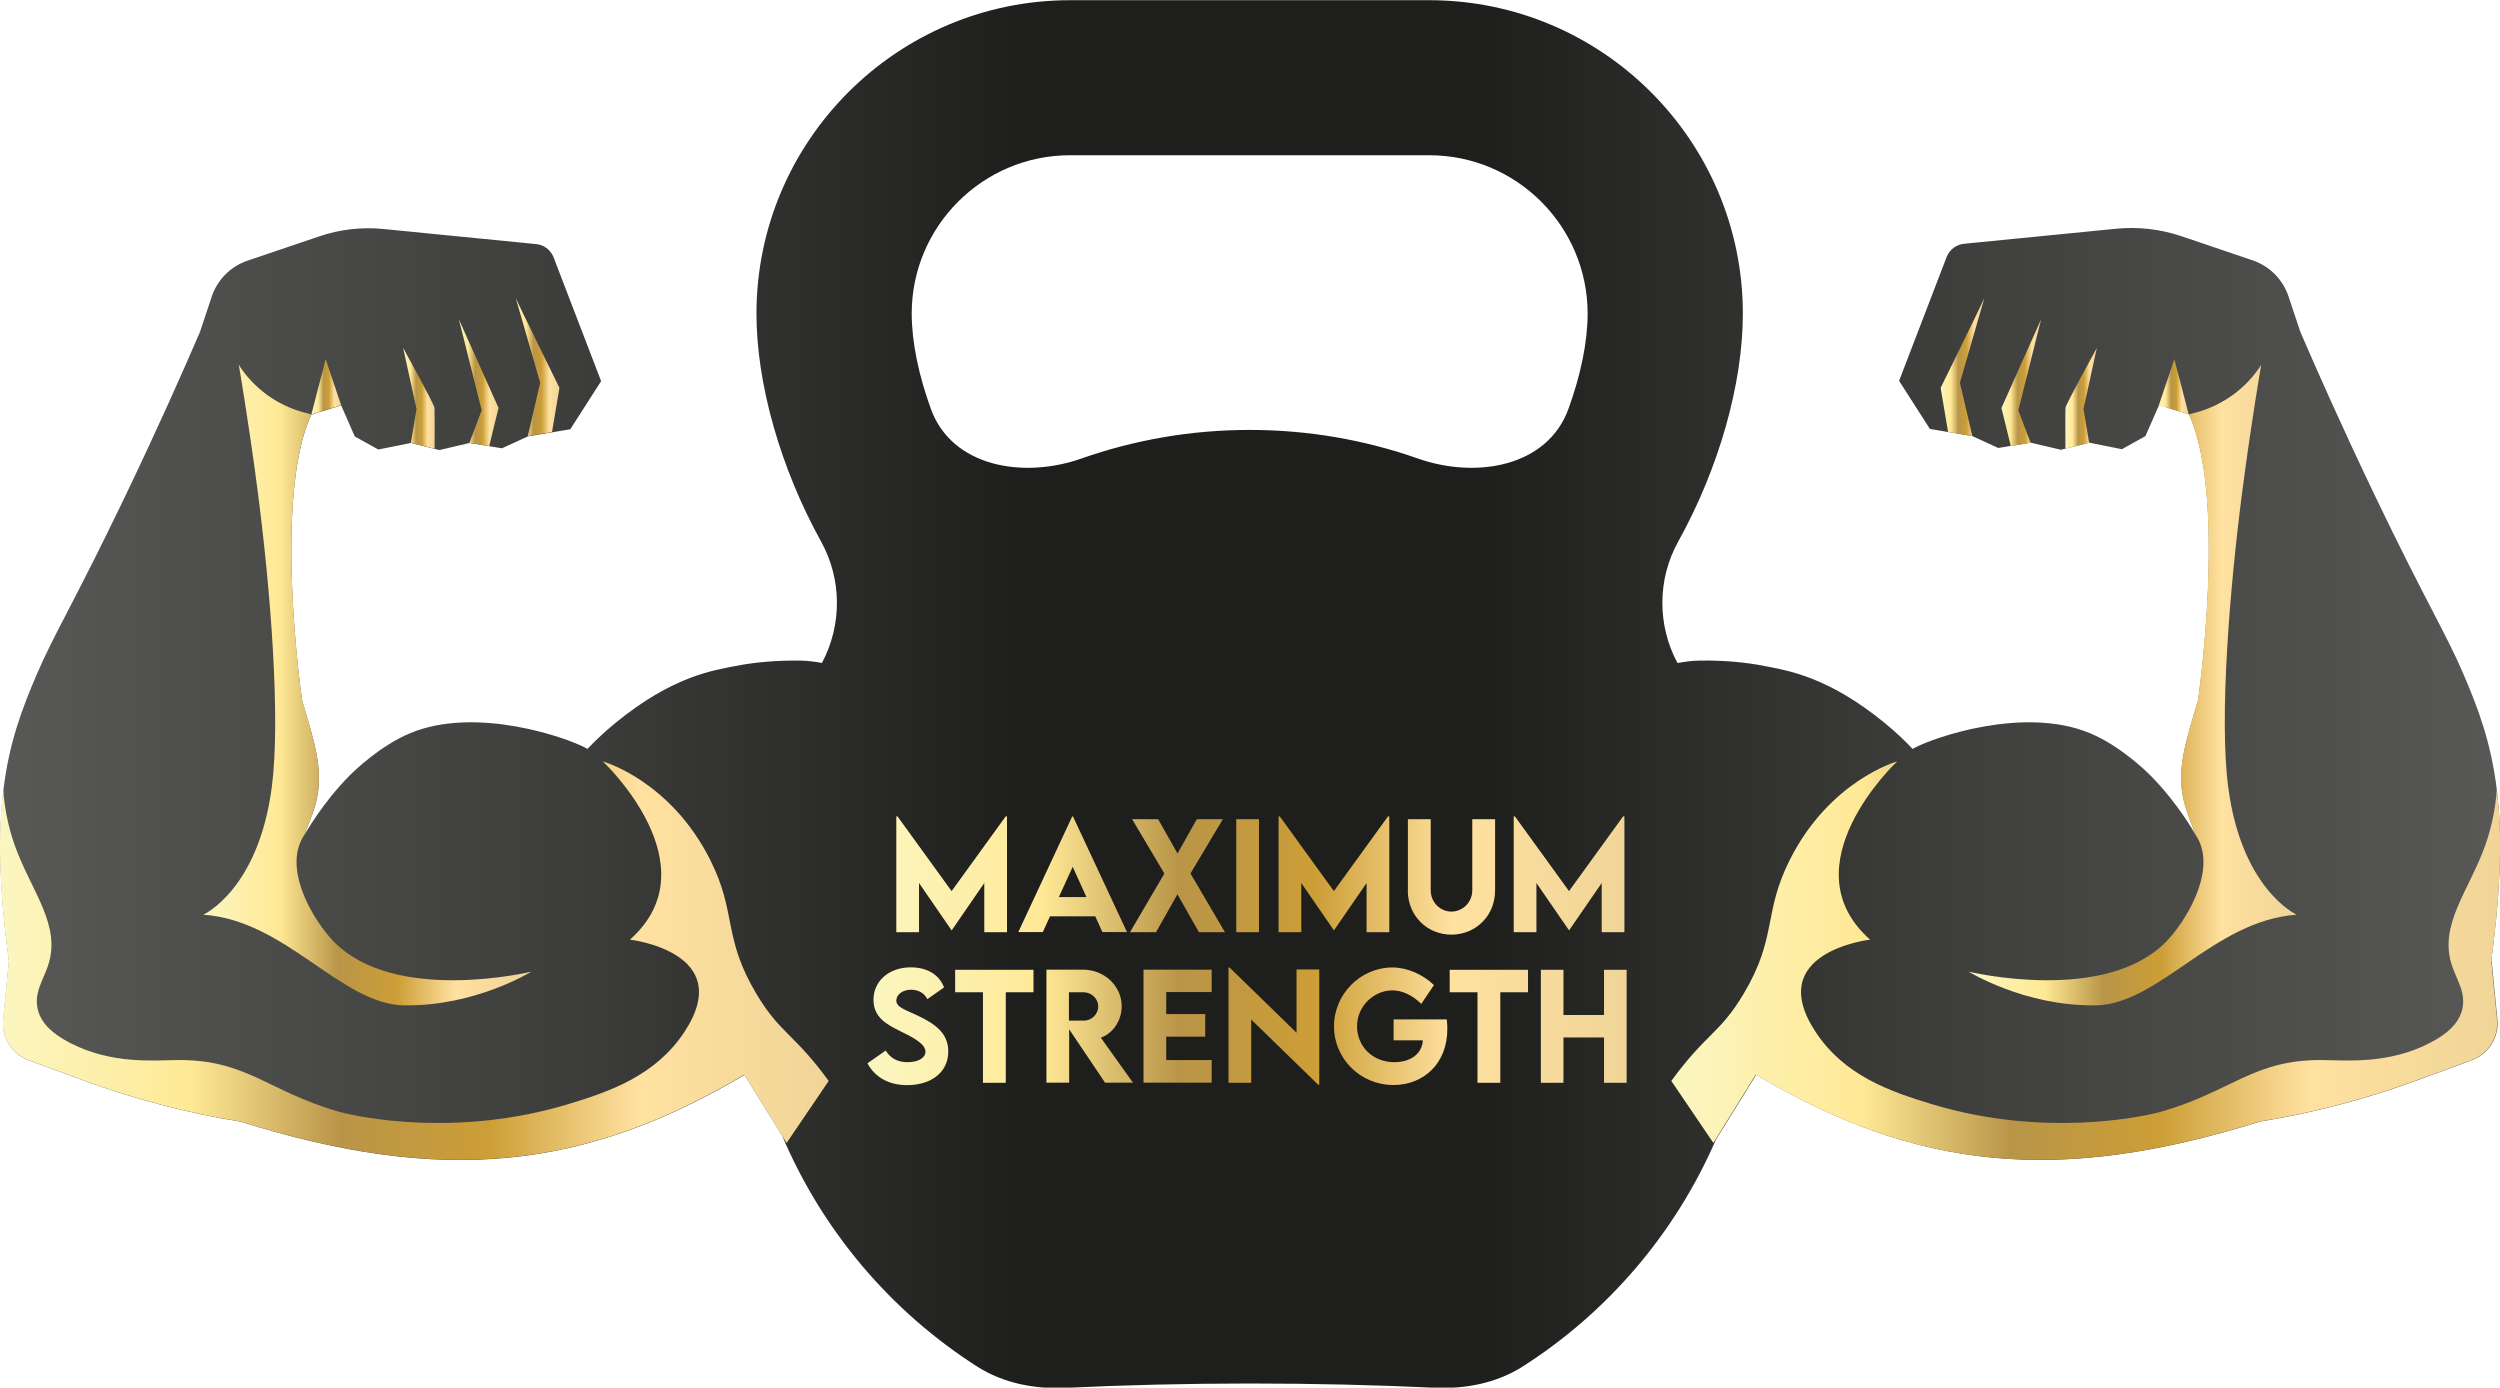 <svg viewBox="0 0 225.62 125.23" xmlns:xlink="http://www.w3.org/1999/xlink" xmlns="http://www.w3.org/2000/svg" data-name="Laag 1" id="Laag_1">
  <defs>
    <style>
      .cls-1 {
        fill: url(#Nieuwe_verloopstaal_kopie-12);
      }

      .cls-1, .cls-2, .cls-3, .cls-4, .cls-5, .cls-6, .cls-7, .cls-8, .cls-9, .cls-10, .cls-11, .cls-12, .cls-13, .cls-14 {
        stroke-width: 0px;
      }

      .cls-2 {
        fill: url(#Nieuwe_verloopstaal_kopie-10);
      }

      .cls-3 {
        fill: url(#Nieuwe_verloopstaal_kopie-6);
      }

      .cls-4 {
        fill: url(#Nieuwe_verloopstaal_kopie-3);
      }

      .cls-5 {
        fill: url(#Nieuwe_verloopstaal_kopie-8);
      }

      .cls-6 {
        fill: url(#Nieuwe_verloopstaal_kopie-11);
      }

      .cls-7 {
        fill: url(#Nieuwe_verloopstaal_kopie-4);
      }

      .cls-8 {
        fill: url(#Nieuwe_verloopstaal_kopie-5);
      }

      .cls-9 {
        fill: url(#Nieuwe_verloopstaal_kopie);
      }

      .cls-10 {
        fill: url(#Nieuwe_verloopstaal_kopie-13);
        filter: url(#drop-shadow-1);
      }

      .cls-11 {
        fill: url(#Naamloos_verloop_4);
      }

      .cls-12 {
        fill: url(#Nieuwe_verloopstaal_kopie-7);
      }

      .cls-13 {
        fill: url(#Nieuwe_verloopstaal_kopie-2);
      }

      .cls-14 {
        fill: url(#Nieuwe_verloopstaal_kopie-9);
      }
    </style>
    <linearGradient gradientUnits="userSpaceOnUse" y2="62.62" x2="225.62" y1="62.62" x1="0" data-name="Naamloos verloop 4" id="Naamloos_verloop_4">
      <stop stop-color="#585857" offset="0"></stop>
      <stop stop-color="#3d3d3b" offset=".23"></stop>
      <stop stop-color="#1e1e1c" offset=".41"></stop>
      <stop stop-color="#1e1e1c" offset=".59"></stop>
      <stop stop-color="#3d3d3b" offset=".77"></stop>
      <stop stop-color="#585857" offset="1"></stop>
    </linearGradient>
    <linearGradient gradientUnits="userSpaceOnUse" y2="35.94" x2="39.24" y1="35.94" x1="36.39" data-name="Nieuwe verloopstaal kopie" id="Nieuwe_verloopstaal_kopie">
      <stop stop-color="#fff7b9" offset="0"></stop>
      <stop stop-color="#fbf6c1" offset="0"></stop>
      <stop stop-color="#ffe996" offset=".23"></stop>
      <stop stop-color="#b99548" offset=".41"></stop>
      <stop stop-color="#cc9e36" offset=".59"></stop>
      <stop stop-color="#ffe1a0" offset=".77"></stop>
      <stop stop-color="#f0d598" offset="1"></stop>
    </linearGradient>
    <linearGradient xlink:href="#Nieuwe_verloopstaal_kopie" y2="34.52" x2="45" y1="34.52" x1="41.42" data-name="Nieuwe verloopstaal kopie" id="Nieuwe_verloopstaal_kopie-2"></linearGradient>
    <linearGradient xlink:href="#Nieuwe_verloopstaal_kopie" y2="33.13" x2="50.49" y1="33.13" x1="46.54" data-name="Nieuwe verloopstaal kopie" id="Nieuwe_verloopstaal_kopie-3"></linearGradient>
    <linearGradient xlink:href="#Nieuwe_verloopstaal_kopie" y2="61.84" x2="47.95" y1="61.84" x1="18.35" data-name="Nieuwe verloopstaal kopie" id="Nieuwe_verloopstaal_kopie-4"></linearGradient>
    <linearGradient xlink:href="#Nieuwe_verloopstaal_kopie" y2="86.67" x2="74.79" y1="86.67" x1="0" data-name="Nieuwe verloopstaal kopie" id="Nieuwe_verloopstaal_kopie-5"></linearGradient>
    <linearGradient xlink:href="#Nieuwe_verloopstaal_kopie" y2="34.91" x2="30.79" y1="34.91" x1="28.1" data-name="Nieuwe verloopstaal kopie" id="Nieuwe_verloopstaal_kopie-6"></linearGradient>
    <linearGradient xlink:href="#Nieuwe_verloopstaal_kopie" x2="189.24" x1="186.39" data-name="Nieuwe verloopstaal kopie" id="Nieuwe_verloopstaal_kopie-7"></linearGradient>
    <linearGradient xlink:href="#Nieuwe_verloopstaal_kopie" y2="34.52" x2="184.21" y1="34.52" x1="180.62" data-name="Nieuwe verloopstaal kopie" id="Nieuwe_verloopstaal_kopie-8"></linearGradient>
    <linearGradient xlink:href="#Nieuwe_verloopstaal_kopie" y2="33.13" x2="179.08" y1="33.13" x1="175.14" data-name="Nieuwe verloopstaal kopie" id="Nieuwe_verloopstaal_kopie-9"></linearGradient>
    <linearGradient xlink:href="#Nieuwe_verloopstaal_kopie" y2="61.84" x2="207.27" y1="61.84" x1="177.68" data-name="Nieuwe verloopstaal kopie" id="Nieuwe_verloopstaal_kopie-10"></linearGradient>
    <linearGradient xlink:href="#Nieuwe_verloopstaal_kopie" y2="86.67" x2="225.62" y1="86.67" x1="150.83" data-name="Nieuwe verloopstaal kopie" id="Nieuwe_verloopstaal_kopie-11"></linearGradient>
    <linearGradient xlink:href="#Nieuwe_verloopstaal_kopie" y2="34.91" x2="197.53" y1="34.91" x1="194.83" data-name="Nieuwe verloopstaal kopie" id="Nieuwe_verloopstaal_kopie-12"></linearGradient>
    <linearGradient xlink:href="#Nieuwe_verloopstaal_kopie" y2="85.8" x2="146.8" y1="85.8" x1="78.29" data-name="Nieuwe verloopstaal kopie" id="Nieuwe_verloopstaal_kopie-13"></linearGradient>
    <filter filterUnits="userSpaceOnUse" id="drop-shadow-1">
      <feOffset dy="0" dx="0"></feOffset>
      <feGaussianBlur stdDeviation="2.83" result="blur"></feGaussianBlur>
      <feFlood flood-opacity=".41" flood-color="#fff"></feFlood>
      <feComposite operator="in" in2="blur"></feComposite>
      <feComposite in="SourceGraphic"></feComposite>
    </filter>
  </defs>
  <path d="M224.83,86.71c.91-6.78.98-11.6.5-15.47-.51-4.2-1.66-7.27-3.04-10.48-1.57-3.64-3.41-6.55-7.95-16.01-2.98-6.22-5.27-11.39-6.74-14.8l-1.07-3.21c-.51-1.52-1.7-2.72-3.22-3.24l-6.43-2.18c-1.89-.64-3.89-.87-5.87-.68l-13.76,1.36c-.69.07-1.28.51-1.55,1.14l-4.31,11.23,2.78,4.34,1.65.28,2.19.37,2.33,1.07,1.14-.19,1.79-.29,2.72.64.41-.1,2.15-.54,2.95.59,2.12-1.18,1.23-2.8,2.7.84c3.48,7.51.83,25.76.83,25.76-1.05,3.67-2.17,6.54-1.08,9.85.05.15.1.29.15.44.01.03.02.06.03.09.04.11.08.23.12.34.01.04.03.07.04.11.04.1.07.2.11.3.01.04.03.07.04.11.03.09.07.18.1.26.01.03.02.06.04.09.03.08.06.16.09.23,0,0,0,.02.01.03.09.23.16.39.17.42-.09-.17-1.63-2.93-4.14-5.46-.28-.28-2.67-2.65-5.47-3.81-5.94-2.46-14.08.41-15.78,1.32,0,0,0,0,0,0-.08.04-.15.08-.2.11-.29-.31-.64-.67-1.06-1.06-.41-.39-.89-.82-1.43-1.26-5.19-4.25-8.82-4.75-10.85-5.16-1.76-.35-3.78-.53-5.9-.49-.68.01-1.34.1-1.98.22-1.83-3.41-1.83-7.56.07-10.97,3.64-6.55,5.83-14.19,5.83-20.56,0-15.6-12.69-28.29-28.3-28.29h-32.42c-15.6,0-28.3,12.69-28.3,28.29,0,6.37,2.2,14.01,5.83,20.56,1.89,3.41,1.9,7.55.08,10.96-.62-.11-1.26-.2-1.92-.21-2.12-.03-4.14.14-5.9.49-2.03.4-5.66.91-10.85,5.16-.54.44-1.01.87-1.43,1.26-.42.39-.77.75-1.06,1.06-.05-.03-.12-.07-.2-.11,0,0,0,0,0,0-1.7-.91-9.84-3.78-15.78-1.32-2.8,1.16-5.18,3.53-5.47,3.81-2.51,2.53-4.04,5.29-4.14,5.46.02-.04.08-.19.17-.42,0,0,0-.02.01-.03.03-.07.06-.15.09-.23.01-.03.02-.06.04-.09.03-.07.06-.15.09-.24.02-.04.03-.08.05-.13.03-.08.06-.17.1-.26.02-.05.03-.09.05-.14.04-.1.07-.19.11-.29.02-.04.03-.09.05-.13.05-.14.1-.29.15-.43,1.09-3.31-.03-6.19-1.08-9.85,0,0-2.65-18.25.83-25.76l2.7-.84,1.23,2.8,2.12,1.18,2.95-.59,2.15.54.41.1,2.72-.64,1.79.29,1.14.19,2.33-1.07,2.19-.37,1.65-.28,2.78-4.34-4.31-11.23c-.27-.64-.87-1.08-1.55-1.14l-13.76-1.36c-1.98-.2-3.99.03-5.87.68l-6.43,2.18c-1.52.52-2.72,1.72-3.22,3.24l-1.07,3.21c-1.47,3.41-3.75,8.57-6.74,14.8-4.54,9.46-6.38,12.37-7.95,16.01-1.38,3.2-2.53,6.28-3.04,10.48-.47,3.87-.41,8.7.5,15.47l-.52,5.28c-.16,1.61.79,3.12,2.3,3.67l4.97,1.83c2.29.84,4.62,1.57,6.98,2.19,2.36.62,4.75,1.13,7.16,1.52,18.27,5.73,30.98,4.36,45.49-4.22l3.39,5.46c3.64,8.62,9.83,15.9,17.64,20.88,2.36,1.5,5.19,2.03,7.98,1.9,5.28-.25,10.85-.39,16.61-.39s11.33.13,16.61.38c2.79.13,5.62-.4,7.98-1.9,7.69-4.9,13.8-12.04,17.46-20.49l3.63-5.85c14.5,8.59,27.22,9.95,45.49,4.22,2.41-.39,4.8-.9,7.16-1.52,2.36-.62,4.69-1.35,6.98-2.19l4.97-1.83c1.51-.56,2.46-2.07,2.3-3.67l-.52-5.28ZM127.96,41.38c-4.75-1.67-9.86-2.58-15.18-2.58s-10.43.91-15.18,2.58c-5.26,1.85-11.69.76-13.59-4.48-1.08-2.97-1.73-5.99-1.73-8.6,0-7.88,6.41-14.29,14.29-14.29h32.42c7.88,0,14.29,6.41,14.29,14.29,0,2.61-.65,5.63-1.73,8.6-1.91,5.24-8.33,6.33-13.59,4.48Z" class="cls-11"></path>
  <g>
    <g>
      <path d="M39.23,40.5l-2.15-.54.51-3.05-1.21-5.52s2.8,5.08,2.83,5.41c.02.17.02,1.98.01,3.71Z" class="cls-9"></path>
      <path d="M45,36.8s-.54,2.16-.85,3.46l-1.79-.29,1.11-2.94-2.06-8.22,3.58,8Z" class="cls-13"></path>
      <path d="M50.49,35l-.67,3.99-2.19.37,1.12-4.82-2.21-7.66c.13.36,3.95,8.12,3.95,8.12Z" class="cls-4"></path>
      <path d="M36.54,90.74c-5.8-.08-10.68-7.67-18.19-8.19,0,0,4.97-2.24,6.18-11.52.82-6.29-.14-18.03-1.29-26.83-.84-6.42-1.69-11.27-1.69-11.27,1.34,2.09,3.41,3.61,5.8,4.27l.74.2c-3.48,7.51-.83,25.76-.83,25.76,1.05,3.67,2.17,6.54,1.08,9.85-.39,1.18-.91,2.4-.91,2.4-.08.12-.19.3-.29.53-1.36,3.01,1.28,7.27,2.94,8.99,5.52,5.75,17.87,2.76,17.87,2.76,0,0-5.02,3.12-11.4,3.04Z" class="cls-7"></path>
    </g>
    <path d="M74.79,97.55l-3.8,5.6-3.82-6.16c-14.5,8.59-27.22,9.95-45.49,4.22-2.41-.39-4.8-.9-7.16-1.52-2.36-.62-4.69-1.35-6.98-2.19l-4.97-1.83c-1.51-.56-2.46-2.07-2.3-3.67l.52-5.28c-.91-6.78-.98-11.6-.5-15.47.11,1.61.43,3.34,1.06,5.09,1.46,4.08,4.22,7.15,2.98,10.82-.44,1.31-1.34,2.53-.88,4.09.33,1.13,1.27,2.04,2.87,2.87,3.75,1.94,7.53,1.57,9.61,1.55,6.3-.09,8.19,2.79,14.58,4.64,1.77.51,10.71,2.38,20.76-.66,3.83-1.16,7.9-2.59,10.49-6.51,4.77-7.23-4.91-8.34-4.91-8.34,7.51-6.66-2.32-15.99-2.46-16.09.14.04,6.11,1.77,9.69,8.86,2.45,4.84,1.11,6.99,4.2,12.15,2.14,3.58,3.37,3.52,6.52,7.85Z" class="cls-8"></path>
    <polygon points="30.79 36.57 28.1 37.4 29.39 32.42 30.73 36.39 30.79 36.57" class="cls-3"></polygon>
  </g>
  <g>
    <g>
      <path d="M186.39,40.5l2.15-.54-.51-3.05,1.21-5.52s-2.8,5.08-2.83,5.41c-.02.17-.02,1.98-.01,3.71Z" class="cls-12"></path>
      <path d="M180.62,36.8s.54,2.16.85,3.46l1.79-.29-1.11-2.94,2.06-8.22-3.58,8Z" class="cls-5"></path>
      <path d="M175.14,35l.67,3.99,2.19.37-1.12-4.82,2.21-7.66c-.13.36-3.95,8.12-3.95,8.12Z" class="cls-14"></path>
      <path d="M189.08,90.74c5.8-.08,10.68-7.67,18.19-8.19,0,0-4.97-2.24-6.18-11.52-.82-6.29.14-18.03,1.29-26.83.84-6.42,1.69-11.27,1.69-11.27-1.34,2.09-3.41,3.61-5.8,4.27l-.74.2c3.48,7.51.83,25.76.83,25.76-1.05,3.67-2.17,6.54-1.08,9.85.39,1.18.91,2.4.91,2.4.08.12.19.3.29.53,1.36,3.01-1.28,7.27-2.94,8.99-5.52,5.75-17.87,2.76-17.87,2.76,0,0,5.02,3.12,11.4,3.04Z" class="cls-2"></path>
    </g>
    <path d="M150.83,97.55l3.8,5.6,3.82-6.16c14.5,8.59,27.22,9.95,45.49,4.22,2.41-.39,4.8-.9,7.16-1.52,2.36-.62,4.69-1.35,6.98-2.19l4.97-1.83c1.51-.56,2.46-2.07,2.3-3.67l-.52-5.28c.91-6.78.98-11.6.5-15.47-.11,1.61-.43,3.34-1.06,5.09-1.46,4.08-4.22,7.15-2.98,10.82.44,1.31,1.34,2.53.88,4.09-.33,1.13-1.27,2.04-2.87,2.87-3.75,1.94-7.53,1.57-9.61,1.55-6.3-.09-8.19,2.79-14.58,4.64-1.77.51-10.71,2.38-20.76-.66-3.83-1.16-7.9-2.59-10.49-6.51-4.77-7.23,4.91-8.34,4.91-8.34-7.51-6.66,2.32-15.99,2.46-16.09-.14.04-6.11,1.77-9.69,8.86-2.45,4.84-1.11,6.99-4.2,12.15-2.14,3.58-3.37,3.52-6.52,7.85Z" class="cls-6"></path>
    <polygon points="194.83 36.57 197.53 37.4 196.23 32.42 194.89 36.39 194.83 36.57" class="cls-1"></polygon>
  </g>
  <path d="M90.88,73.68v10.45h-2.05v-4.44l-2.94,4.27h-.01l-2.94-4.27v4.44h-2.05v-10.45h.11l4.88,6.74,4.88-6.74h.11ZM98.84,82.7h-4.08l-.65,1.42h-2.21l4.87-10.45h.06l4.88,10.45h-2.22l-.64-1.42ZM98.05,80.96l-1.24-2.73-1.25,2.73h2.49ZM105.08,78.83l-2.91-4.9h2.35l1.75,3.09,1.74-3.09h2.35l-2.92,4.9,3.11,5.3h-2.35l-1.94-3.42-1.93,3.42h-2.35l3.1-5.29ZM111.57,73.93h2.05v10.2h-2.05v-10.2ZM125.38,73.68v10.45h-2.05v-4.44l-2.94,4.27h-.01l-2.94-4.27v4.44h-2.05v-10.45h.11l4.88,6.74,4.88-6.74h.11ZM127.06,80.36v-6.43h2.06v6.42c0,1.11.88,1.92,1.87,1.92s1.88-.82,1.88-1.92v-6.42h2.06v6.43c0,2.31-1.77,3.99-3.94,3.99s-3.94-1.68-3.94-3.99ZM146.6,73.68v10.45h-2.05v-4.44l-2.94,4.27h-.01l-2.94-4.27v4.44h-2.05v-10.45h.11l4.88,6.74,4.88-6.74h.11ZM78.29,95.96l1.64-1.15c.45.72,1.1,1.05,1.98,1.05.96,0,1.61-.39,1.61-.94,0-.75-1.22-1.34-2.29-1.87-1.14-.57-2.4-1.2-2.4-2.82,0-1.77,1.49-2.93,3.36-2.93,1.39,0,2.54.58,3.01,1.81l-1.51,1.06c-.3-.61-.89-.85-1.46-.85-.77,0-1.34.44-1.34.97,0,.61.77.82,1.94,1.37,1.69.8,2.75,1.66,2.75,3.23,0,1.86-1.52,3.04-3.7,3.04-1.67,0-2.9-.7-3.59-1.96ZM93.27,89.55h-2.5v8.17h-2.06v-8.17h-2.51v-2.03h7.07v2.03ZM99.73,97.71l-3.24-4.82v4.82h-2.05v-10.2s3.32,0,3.32,0c1.9,0,3.47,1.47,3.47,3.3,0,1.31-.79,2.45-1.88,2.84l2.9,4.06h-2.51ZM96.47,92.11h1.32c.7.01,1.32-.55,1.32-1.28s-.63-1.28-1.32-1.28h-1.32v2.56ZM105.25,89.53v1.99h3.52v2.04h-3.52v2.11h4.1v2.04h-6.15v-10.2h6.15v2.02h-4.1ZM119.06,87.49v10.41h-.09l-6.05-5.89v5.71h-2.05v-10.4h.1l6.04,5.88v-5.71h2.06ZM130.62,92.85c0,3.2-2.21,5.07-4.86,5.07-3,0-5.37-2.38-5.37-5.29s2.38-5.32,5.29-5.32c1.32.01,2.73.62,3.73,1.59l-1.14,1.7c-.8-.78-1.71-1.22-2.62-1.22-1.58,0-3.18,1.34-3.18,3.25,0,1.77,1.38,3.23,3.37,3.23,1.45,0,2.5-.75,2.57-1.97h-2.64v-1.89h4.8c.03.3.05.58.05.86ZM137.9,89.55h-2.5v8.17h-2.06v-8.17h-2.51v-2.03h7.07v2.03ZM146.8,87.52v10.2h-2.04v-4.09h-3.66v4.09h-2.04v-10.2h2.04v4.08h3.66v-4.08h2.04Z" class="cls-10"></path>
</svg>